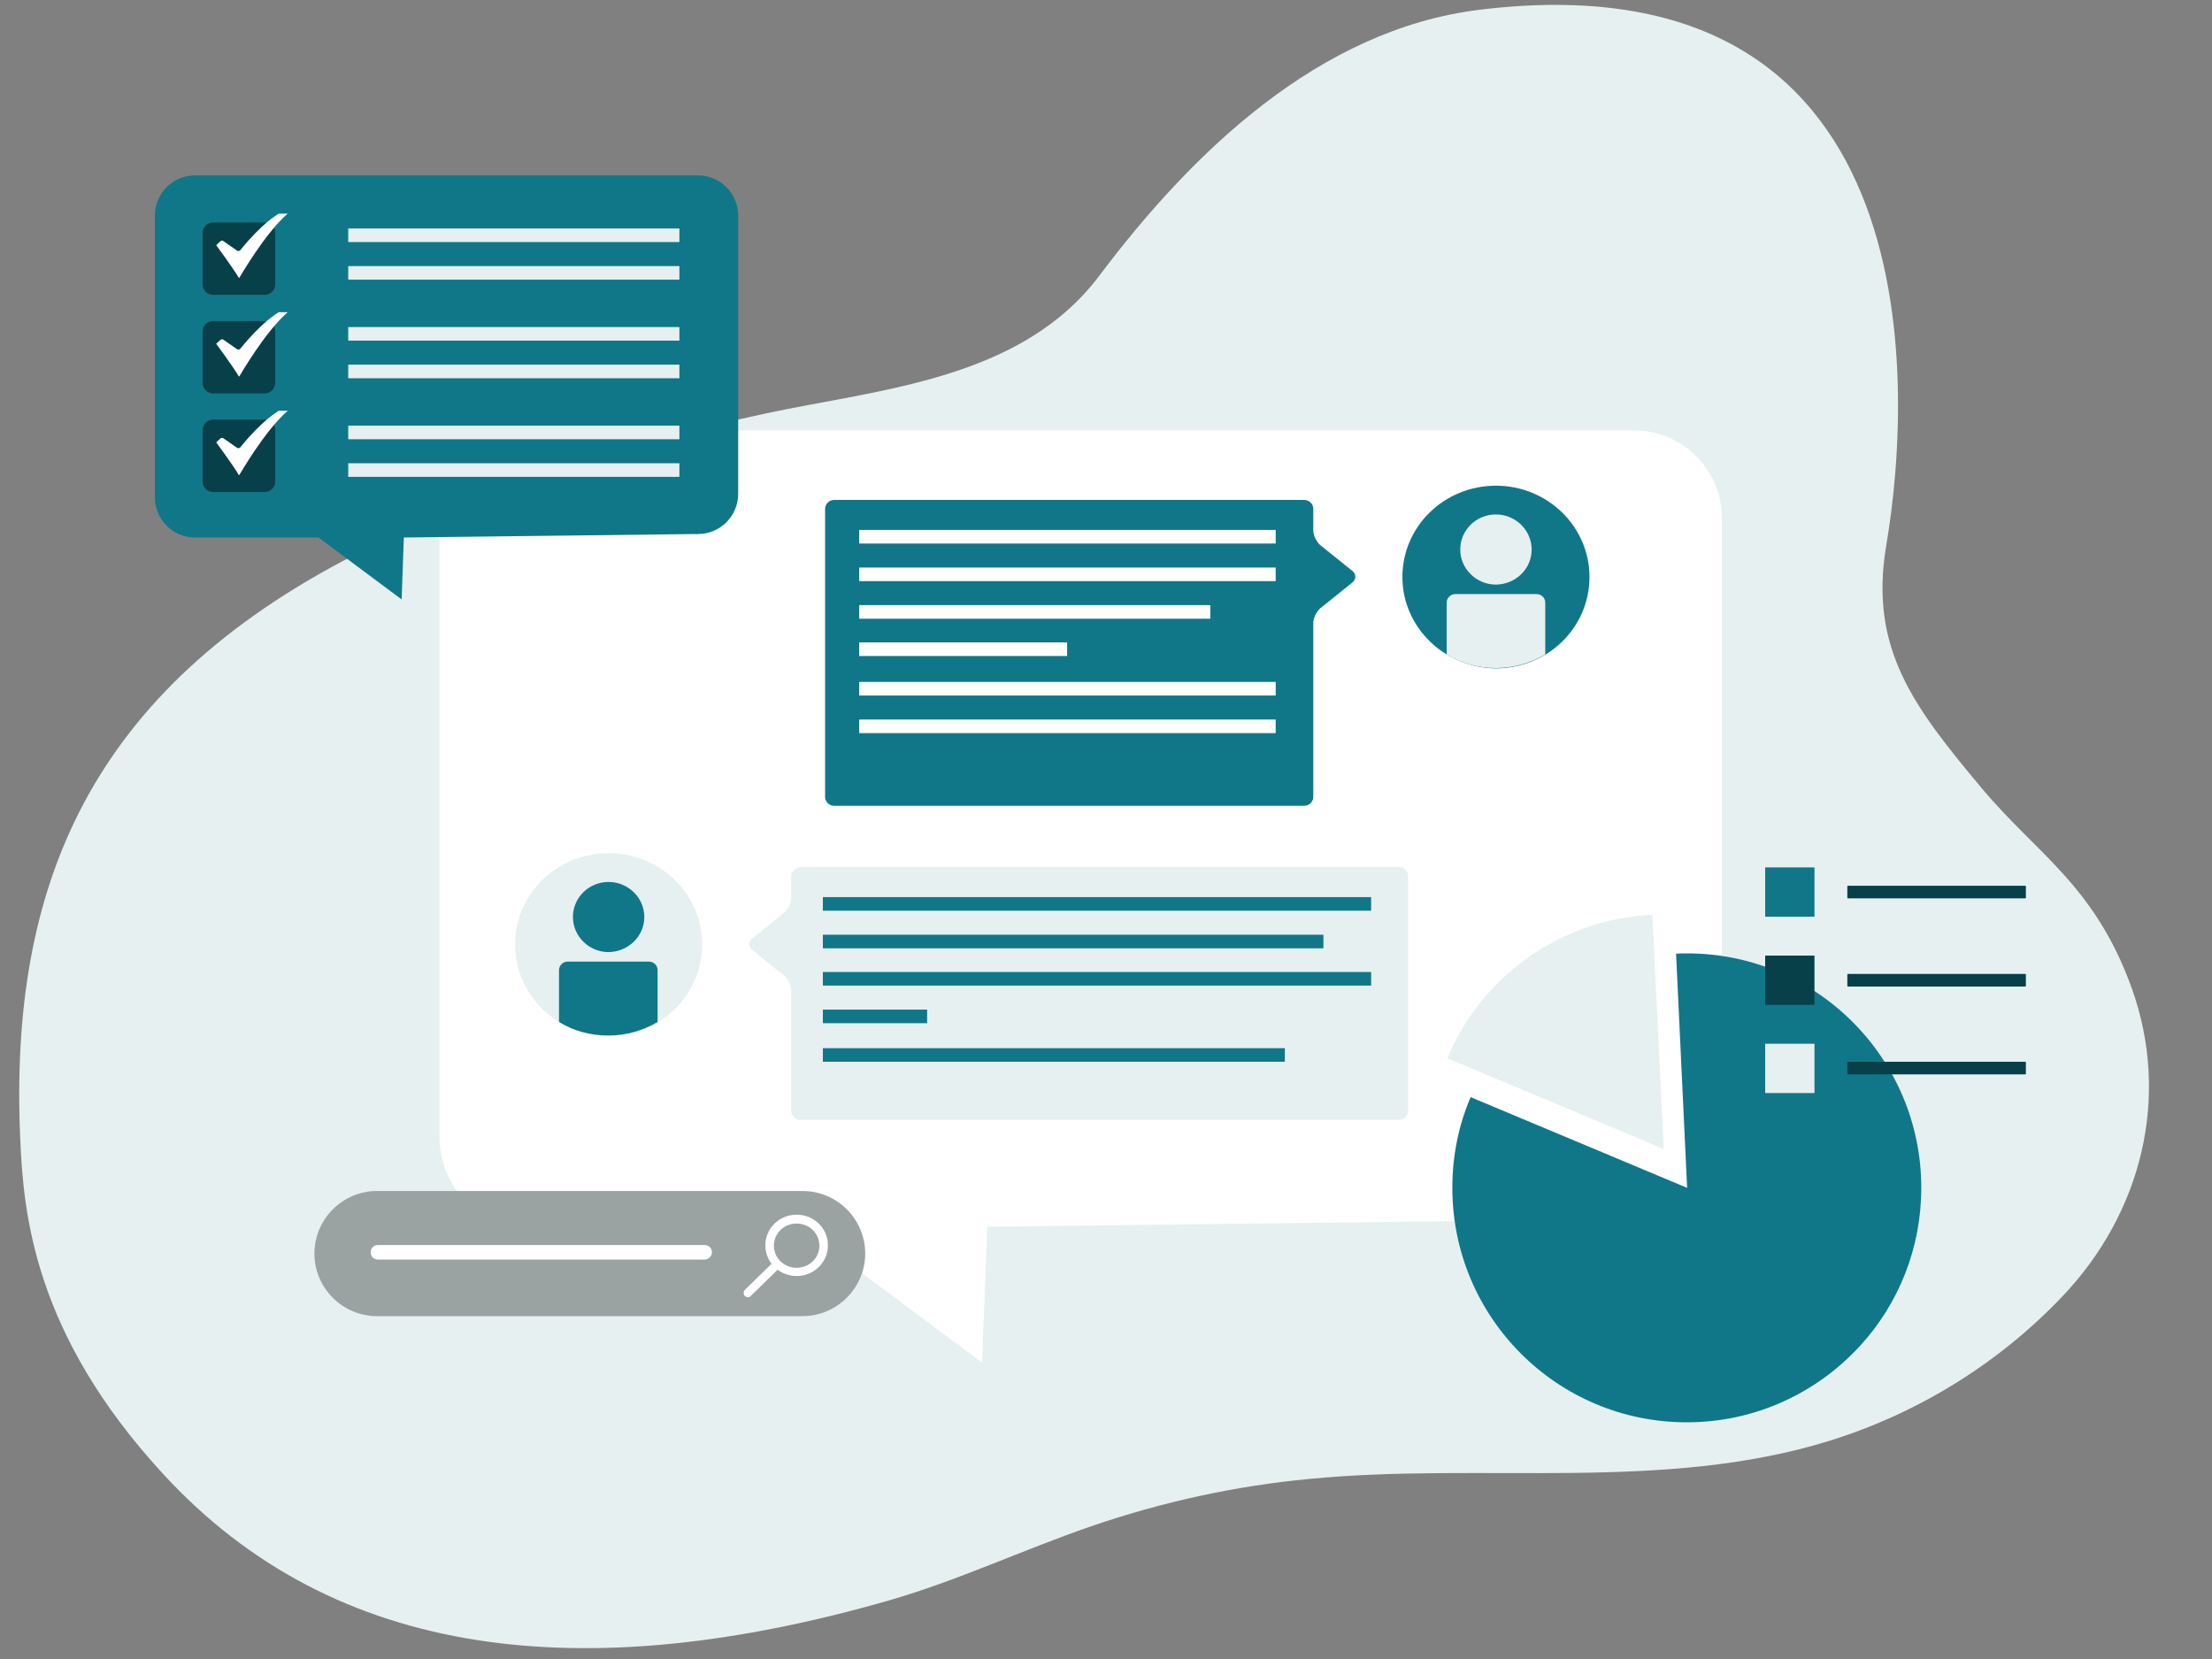<?xml version="1.0" encoding="utf-8"?>
<!-- Generator: Adobe Illustrator 27.7.0, SVG Export Plug-In . SVG Version: 6.00 Build 0)  -->
<svg version="1.1" id="Layer_1" xmlns="http://www.w3.org/2000/svg" xmlns:xlink="http://www.w3.org/1999/xlink" x="0px" y="0px"
	 width="700px" height="525px" viewBox="0 0 700 525" style="enable-background:new 0 0 700 525;" xml:space="preserve">
<rect x="0" y="0" width="700" height="525" fill="#808080" stroke="none"/>
<style type="text/css">
	.st0{fill:#E6F0F1;}
	.st1{fill:#00778A;}
	.st2{fill:#F5F5F5;}
	.st3{fill:#04404A;}
	.st4{fill:#FFFFFF;}
	.st5{opacity:0.1;fill:#00778A;}
	.st6{fill:#FFFFFC;}
	.st7{fill:#9BA3A2;}
	.st8{opacity:0.5;}
	.st9{opacity:0.45;}
	.st10{fill:#363636;}
	.st11{fill:#027182;}
	.st12{fill:#FDFDFD;}
	.st13{fill:#9D7BF2;}
	.st14{fill:none;}
	.st15{clip-path:url(#SVGID_00000137090654445404221000000008678683375689210297_);}
	.st16{clip-path:url(#SVGID_00000137090654445404221000000008678683375689210297_);fill:#00778A;}
	.st17{clip-path:url(#SVGID_00000137090654445404221000000008678683375689210297_);fill:#E6F0F1;}
	.st18{fill:#FBFCF4;}
	.st19{fill:#FAAD3C;}
	.st20{fill:#FFD780;}
	.st21{clip-path:url(#SVGID_00000107568719713246898360000017530502729311239311_);fill:#00778A;}
	.st22{fill:#D3E7E7;}
	.st23{fill:#2F3E47;}
	.st24{fill:#DA7726;}
	.st25{fill:#435A6B;}
	.st26{fill:#F58A25;}
	.st27{opacity:0.5;fill:#FFFFFF;}
	.st28{fill:#212D36;}
	.st29{fill:#F2AA2A;}
	.st30{fill:#0E1519;}
	.st31{fill:#0D5A5E;}
	.st32{fill:#1C2B34;}
	.st33{fill:#107884;}
	.st34{opacity:0.5;fill:#1C2B34;}
	.st35{fill:#A7CECA;}
	.st36{fill:#331B56;}
	.st37{fill:#BFF0ED;}
	.st38{fill:#452170;}
	.st39{fill:#C2C3C9;}
	.st40{fill:#9A989D;}
	.st41{fill:#054199;}
	.st42{fill:#DBDBDB;}
	.st43{fill:#004DCC;}
	.st44{fill:#F2F2F2;}
	.st45{opacity:0.5;fill:#1662E1;}
	.st46{opacity:0.5;fill:#137AD1;}
	.st47{fill:#CCCCCC;}
	.st48{fill:#0D1114;}
	.st49{fill:#CECECE;}
	.st50{fill:#232D37;}
	.st51{fill:#117888;}
	.st52{opacity:0.1;fill:#232D37;}
	.st53{fill-rule:evenodd;clip-rule:evenodd;fill:#9BA3A2;}
	.st54{fill-rule:evenodd;clip-rule:evenodd;fill:#FFFFFF;}
	.st55{fill:#F9FBFC;}
	.st56{fill:#206899;}
	.st57{fill:#0596D4;}
	.st58{opacity:0.3;fill:#706D6E;}
	.st59{fill:#706D6E;}
	.st60{fill:#2578BC;}
	.st61{fill:#5B6065;}
	.st62{fill:#084049;}
	.st63{fill:#107789;}
	.st64{fill:none;stroke:#00778A;stroke-linecap:round;stroke-linejoin:round;stroke-miterlimit:10;stroke-dasharray:10;}
</style>
<g>
	<path class="st0" d="M674.6,312.7c-11.7-32.5-30-42.4-47.5-63.3c-21.3-25.5-35.7-44-30.2-76.7c9.1-53.5,12.9-187-128.8-169.6
		c-50.8,6.3-90.9,45.2-120.1,84c-24.8,33.1-69.5,36-105.5,43.7c-44.2,9.5-89.2,23.8-130.1,44.7C28.1,218.7,2.9,280.8,6.4,360.2
		c1,24,4.4,61.8,45,106c54.7,59.7,134.2,67.7,229.8,40.3c21.9-6.3,42.6-16.1,64.1-23.5c22.4-7.7,45.7-12.8,69.2-15
		c54.9-5.3,111.9,4.3,164.6-12.1c27.9-8.7,53.5-24.5,73.6-45.7C677.9,383.7,686.9,347,674.6,312.7z"/>
</g>
<path class="st4" d="M517,136.2h-0.9h-349c-15.5,0-28,12.6-28,28.2V360c0,15.6,12.5,28.2,28,28.2h86l57.7,43l1.6-43l202.4-2.4h2.1
	c15.5,0,28-12.5,28-27.9V164.1C545,148.7,532.5,136.2,517,136.2z"/>
<g>
	<g>
		<g>
			<path class="st0" d="M163,298.9c0-16,13.2-28.9,29.6-28.9c16.3,0,29.6,12.9,29.6,28.9c0,16-13.2,28.9-29.6,28.9
				C176.2,327.8,163,314.8,163,298.9z"/>
			<path class="st63" d="M176.9,307v16.4c4.5,2.8,9.9,4.3,15.6,4.3c5.7,0,11.1-1.6,15.6-4.3V307c0-1.5-1.2-2.7-2.8-2.7h-25.7
				C178.2,304.3,176.9,305.5,176.9,307z M203.9,290.2c0-6.1-5.1-11.1-11.3-11.1c-6.3,0-11.3,5-11.3,11.1c0,6.1,5.1,11.1,11.3,11.1
				C198.8,301.2,203.9,296.3,203.9,290.2z"/>
		</g>
		<path class="st0" d="M253.3,274.5c-1.6,0-2.9,1.3-2.9,2.8v6.9c0,1.5-1,3.6-2.2,4.6l-10.2,8.2c-1.2,1-1.2,2.6,0,3.6l10.2,8.2
			c1.2,1,2.2,3.1,2.2,4.6v38.2c0,1.5,1.3,2.8,2.9,2.8h189.4c1.6,0,2.9-1.3,2.9-2.8v-74.4c0-1.5-1.3-2.8-2.9-2.8H253.3z"/>
		<g>
			<path class="st63" d="M443.8,182.6c0-16,13.2-28.9,29.6-28.9c16.3,0,29.6,12.9,29.6,28.9c0,16-13.2,28.9-29.6,28.9
				C457.1,211.4,443.8,198.5,443.8,182.6z"/>
			<path class="st0" d="M457.8,190.7v16.4c4.5,2.8,9.9,4.3,15.6,4.3c5.7,0,11.1-1.6,15.6-4.3v-16.4c0-1.5-1.2-2.7-2.8-2.7h-25.7
				C459.1,188,457.8,189.2,457.8,190.7z M484.7,173.9c0-6.1-5.1-11.1-11.3-11.1c-6.3,0-11.3,5-11.3,11.1c0,6.1,5.1,11.1,11.3,11.1
				C479.7,184.9,484.7,180,484.7,173.9z"/>
		</g>
		<path class="st63" d="M412.7,158.2c1.6,0,2.9,1.3,2.9,2.8v6.9c0,1.5,1,3.6,2.2,4.6l10.2,8.2c1.2,1,1.2,2.6,0,3.6l-10.2,8.2
			c-1.2,1-2.2,3.1-2.2,4.6v55.1c0,1.5-1.3,2.8-2.9,2.8H264c-1.6,0-2.9-1.3-2.9-2.8V161c0-1.5,1.3-2.8,2.9-2.8H412.7z"/>
	</g>
	<rect x="260.4" y="283.9" class="st63" width="173.5" height="4.3"/>
	<g>
		<g>
			<rect x="271.9" y="167.7" class="st6" width="131.8" height="4.3"/>
			<rect x="271.9" y="179.6" class="st6" width="131.8" height="4.3"/>
		</g>
		<rect x="271.9" y="191.5" class="st6" width="111.1" height="4.3"/>
		<rect x="271.9" y="203.3" class="st6" width="65.8" height="4.3"/>
		<rect x="271.9" y="215.8" class="st6" width="131.8" height="4.3"/>
		<rect x="271.9" y="227.7" class="st6" width="131.8" height="4.3"/>
		<rect x="260.4" y="295.8" class="st63" width="158.4" height="4.3"/>
		<rect x="260.4" y="307.6" class="st63" width="173.5" height="4.3"/>
		<rect x="260.4" y="331.7" class="st63" width="146.2" height="4.3"/>
		<rect x="260.4" y="319.5" class="st63" width="33" height="4.3"/>
	</g>
</g>
<g>
	<path class="st7" d="M254,416.5H119.3c-10.9,0-19.8-8.9-19.8-19.8v0c0-10.9,8.9-19.8,19.8-19.8H254c10.9,0,19.8,8.9,19.8,19.8v0
		C273.8,407.5,264.9,416.5,254,416.5z"/>
	<g>
		<g>
			<path class="st4" d="M252.1,403.8c-5.5,0-9.9-4.3-9.9-9.7s4.4-9.7,9.9-9.7s9.9,4.3,9.9,9.7S257.6,403.8,252.1,403.8z
				 M252.1,387.2c-4,0-7.2,3.1-7.2,7s3.2,7,7.2,7c4,0,7.2-3.1,7.2-7S256.1,387.2,252.1,387.2z"/>
			<path class="st4" d="M236.7,410.5c-0.3,0-0.7-0.1-1-0.4c-0.5-0.5-0.5-1.4,0-1.9l8.9-8.7c0.5-0.5,1.4-0.5,1.9,0
				c0.5,0.5,0.5,1.4,0,1.9l-8.9,8.7C237.4,410.4,237.1,410.5,236.7,410.5z"/>
		</g>
	</g>
	<path class="st4" d="M223,398.6H119.6c-1.3,0-2.3-1-2.3-2.3l0,0c0-1.3,1-2.3,2.3-2.3H223c1.3,0,2.3,1,2.3,2.3l0,0
		C225.3,397.5,224.2,398.6,223,398.6z"/>
</g>
<g>
	<g>
		<path class="st63" d="M608,375.9c0,19.1-7.2,36.6-19.1,49.7c-13.6,15-33.2,24.5-55.1,24.5c-41,0-74.2-33.2-74.2-74.2
			c0-10.2,2-19.9,5.8-28.7l68.5,28.7l-3.5-74.1c1.1-0.1,2.3-0.1,3.5-0.1C574.8,301.7,608,334.9,608,375.9z"/>
	</g>
	<g>
		<g>
			<path class="st0" d="M522.9,289.5c-22.2,1-41.8,11.8-54.7,28.1c-4.2,5.2-7.6,11.1-10.2,17.3l68.5,28.7L522.9,289.5z"/>
		</g>
	</g>
</g>
<path class="st63" d="M220.9,55.5h-0.4H61.7c-7,0-12.7,5.7-12.7,12.8v89c0,7.1,5.7,12.8,12.7,12.8h39.1l26.3,19.6l0.7-19.6l92.1-1.1
	h1c7,0,12.7-5.7,12.7-12.7V68.2C233.6,61.2,227.9,55.5,220.9,55.5z"/>
<g>
	<g>
		<g>
			<g>
				<path class="st62" d="M83.8,93.3H67.4c-1.8,0-3.3-1.5-3.3-3.3V73.7c0-1.8,1.5-3.3,3.3-3.3h16.4c1.8,0,3.3,1.5,3.3,3.3V90
					C87.1,91.8,85.6,93.3,83.8,93.3z"/>
			</g>
		</g>
		<g id="Desktop">
			<g id="Produkte_Relaunch_Ritter_Technologie_23_v1" transform="translate(-364, -3392)">
				<g id="SMS" transform="translate(363.5, 3109)">
					<path id="Path-Copy-5" class="st4" d="M76.1,371l-0.1-0.2c-1.9-3.2-7-10.1-7-10.1l-0.1-0.1l1.3-1.2c0.3-0.3,0.7-0.3,1-0.1
						l4.3,3c0.3,0.2,0.8,0.2,1.1-0.2c3.3-4.1,6.3-7,8.3-8.7c2.3-1.9,3.8-2.8,3.8-2.8l0,0h2.9l-0.3,0.2c-7.2,6.4-14.9,19.9-15,20
						L76.1,371z"/>
				</g>
			</g>
		</g>
	</g>
	<g>
		<rect x="110.2" y="72.3" class="st0" width="104.8" height="4.3"/>
		<rect x="110.2" y="84.2" class="st0" width="104.8" height="4.3"/>
	</g>
</g>
<g>
	<g>
		<path class="st62" d="M83.8,124.5H67.4c-1.8,0-3.3-1.5-3.3-3.3v-16.3c0-1.8,1.5-3.3,3.3-3.3h16.4c1.8,0,3.3,1.5,3.3,3.3v16.3
			C87.1,123,85.6,124.5,83.8,124.5z"/>
		<g id="Desktop_00000018923731013241867460000017687222801735680404_">
			
				<g id="Produkte_Relaunch_Ritter_Technologie_23_v1_00000039103494818723794290000006492538983079681201_" transform="translate(-364, -3392)">
				<g id="SMS_00000001625259085036301020000009344347328969563024_" transform="translate(363.5, 3109)">
					<path id="Path-Copy-5_00000005262763184472079220000002983601760784947589_" class="st4" d="M76.1,402.2L76,402
						c-1.9-3.2-7-10.1-7-10.1l-0.1-0.1l1.3-1.2c0.3-0.3,0.7-0.3,1-0.1l4.3,3c0.3,0.2,0.8,0.2,1.1-0.2c3.3-4.1,6.3-7,8.3-8.7
						c2.3-1.9,3.8-2.8,3.8-2.8l0,0h2.9l-0.3,0.2c-7.2,6.4-14.9,19.9-15,20L76.1,402.2z"/>
				</g>
			</g>
		</g>
	</g>
	<g>
		<rect x="110.2" y="103.5" class="st0" width="104.8" height="4.3"/>
		<rect x="110.2" y="115.4" class="st0" width="104.8" height="4.3"/>
	</g>
</g>
<g>
	<g>
		<path class="st62" d="M83.8,155.7H67.4c-1.8,0-3.3-1.5-3.3-3.3v-16.3c0-1.8,1.5-3.3,3.3-3.3h16.4c1.8,0,3.3,1.5,3.3,3.3v16.3
			C87.1,154.2,85.6,155.7,83.8,155.7z"/>
		<g id="Desktop_00000133521224421005537410000000761189276372531598_">
			
				<g id="Produkte_Relaunch_Ritter_Technologie_23_v1_00000160166345189292376440000012316127675982323337_" transform="translate(-364, -3392)">
				<g id="SMS_00000040561539163745897480000000905534459598712715_" transform="translate(363.5, 3109)">
					<path id="Path-Copy-5_00000036209218250394474400000011468374439292671140_" class="st4" d="M76.1,433.4l-0.1-0.2
						c-1.9-3.2-7-10.1-7-10.1l-0.1-0.1l1.3-1.2c0.3-0.3,0.7-0.3,1-0.1l4.3,3c0.3,0.2,0.8,0.2,1.1-0.2c3.3-4.1,6.3-7,8.3-8.7
						c2.3-1.9,3.8-2.8,3.8-2.8l0,0h2.9l-0.3,0.2c-7.2,6.4-14.9,19.9-15,20L76.1,433.4z"/>
				</g>
			</g>
		</g>
	</g>
	<g>
		<rect x="110.2" y="134.7" class="st0" width="104.8" height="4.3"/>
		<rect x="110.2" y="146.6" class="st0" width="104.8" height="4.3"/>
	</g>
</g>
<g>
	<g>
		<g>
			<g>
				<rect x="558.6" y="302.4" class="st62" width="15.6" height="15.6"/>
			</g>
		</g>
		<g>
			<path class="st62" d="M640.9,312.2h-56.1c-0.1,0-0.2-0.1-0.2-0.2v-3.6c0-0.1,0.1-0.2,0.2-0.2h56.1c0.1,0,0.2,0.1,0.2,0.2v3.6
				C641,312.1,641,312.2,640.9,312.2z"/>
		</g>
	</g>
	<g>
		<g>
			<g>
				<rect x="558.6" y="274.5" class="st63" width="15.6" height="15.6"/>
			</g>
		</g>
		<g>
			<g>
				<path class="st62" d="M640.9,284.3h-56.1c-0.1,0-0.2-0.1-0.2-0.2v-3.6c0-0.1,0.1-0.2,0.2-0.2h56.1c0.1,0,0.2,0.1,0.2,0.2v3.6
					C641,284.2,641,284.3,640.9,284.3z"/>
			</g>
		</g>
	</g>
	<g>
		<g>
			<g>
				<rect x="558.6" y="330.3" class="st0" width="15.6" height="15.6"/>
			</g>
		</g>
		<g>
			<g>
				<path class="st62" d="M640.9,340h-56.1c-0.1,0-0.2-0.1-0.2-0.2v-3.6c0-0.1,0.1-0.2,0.2-0.2h56.1c0.1,0,0.2,0.1,0.2,0.2v3.6
					C641,340,641,340,640.9,340z"/>
			</g>
		</g>
	</g>
</g>
</svg>
